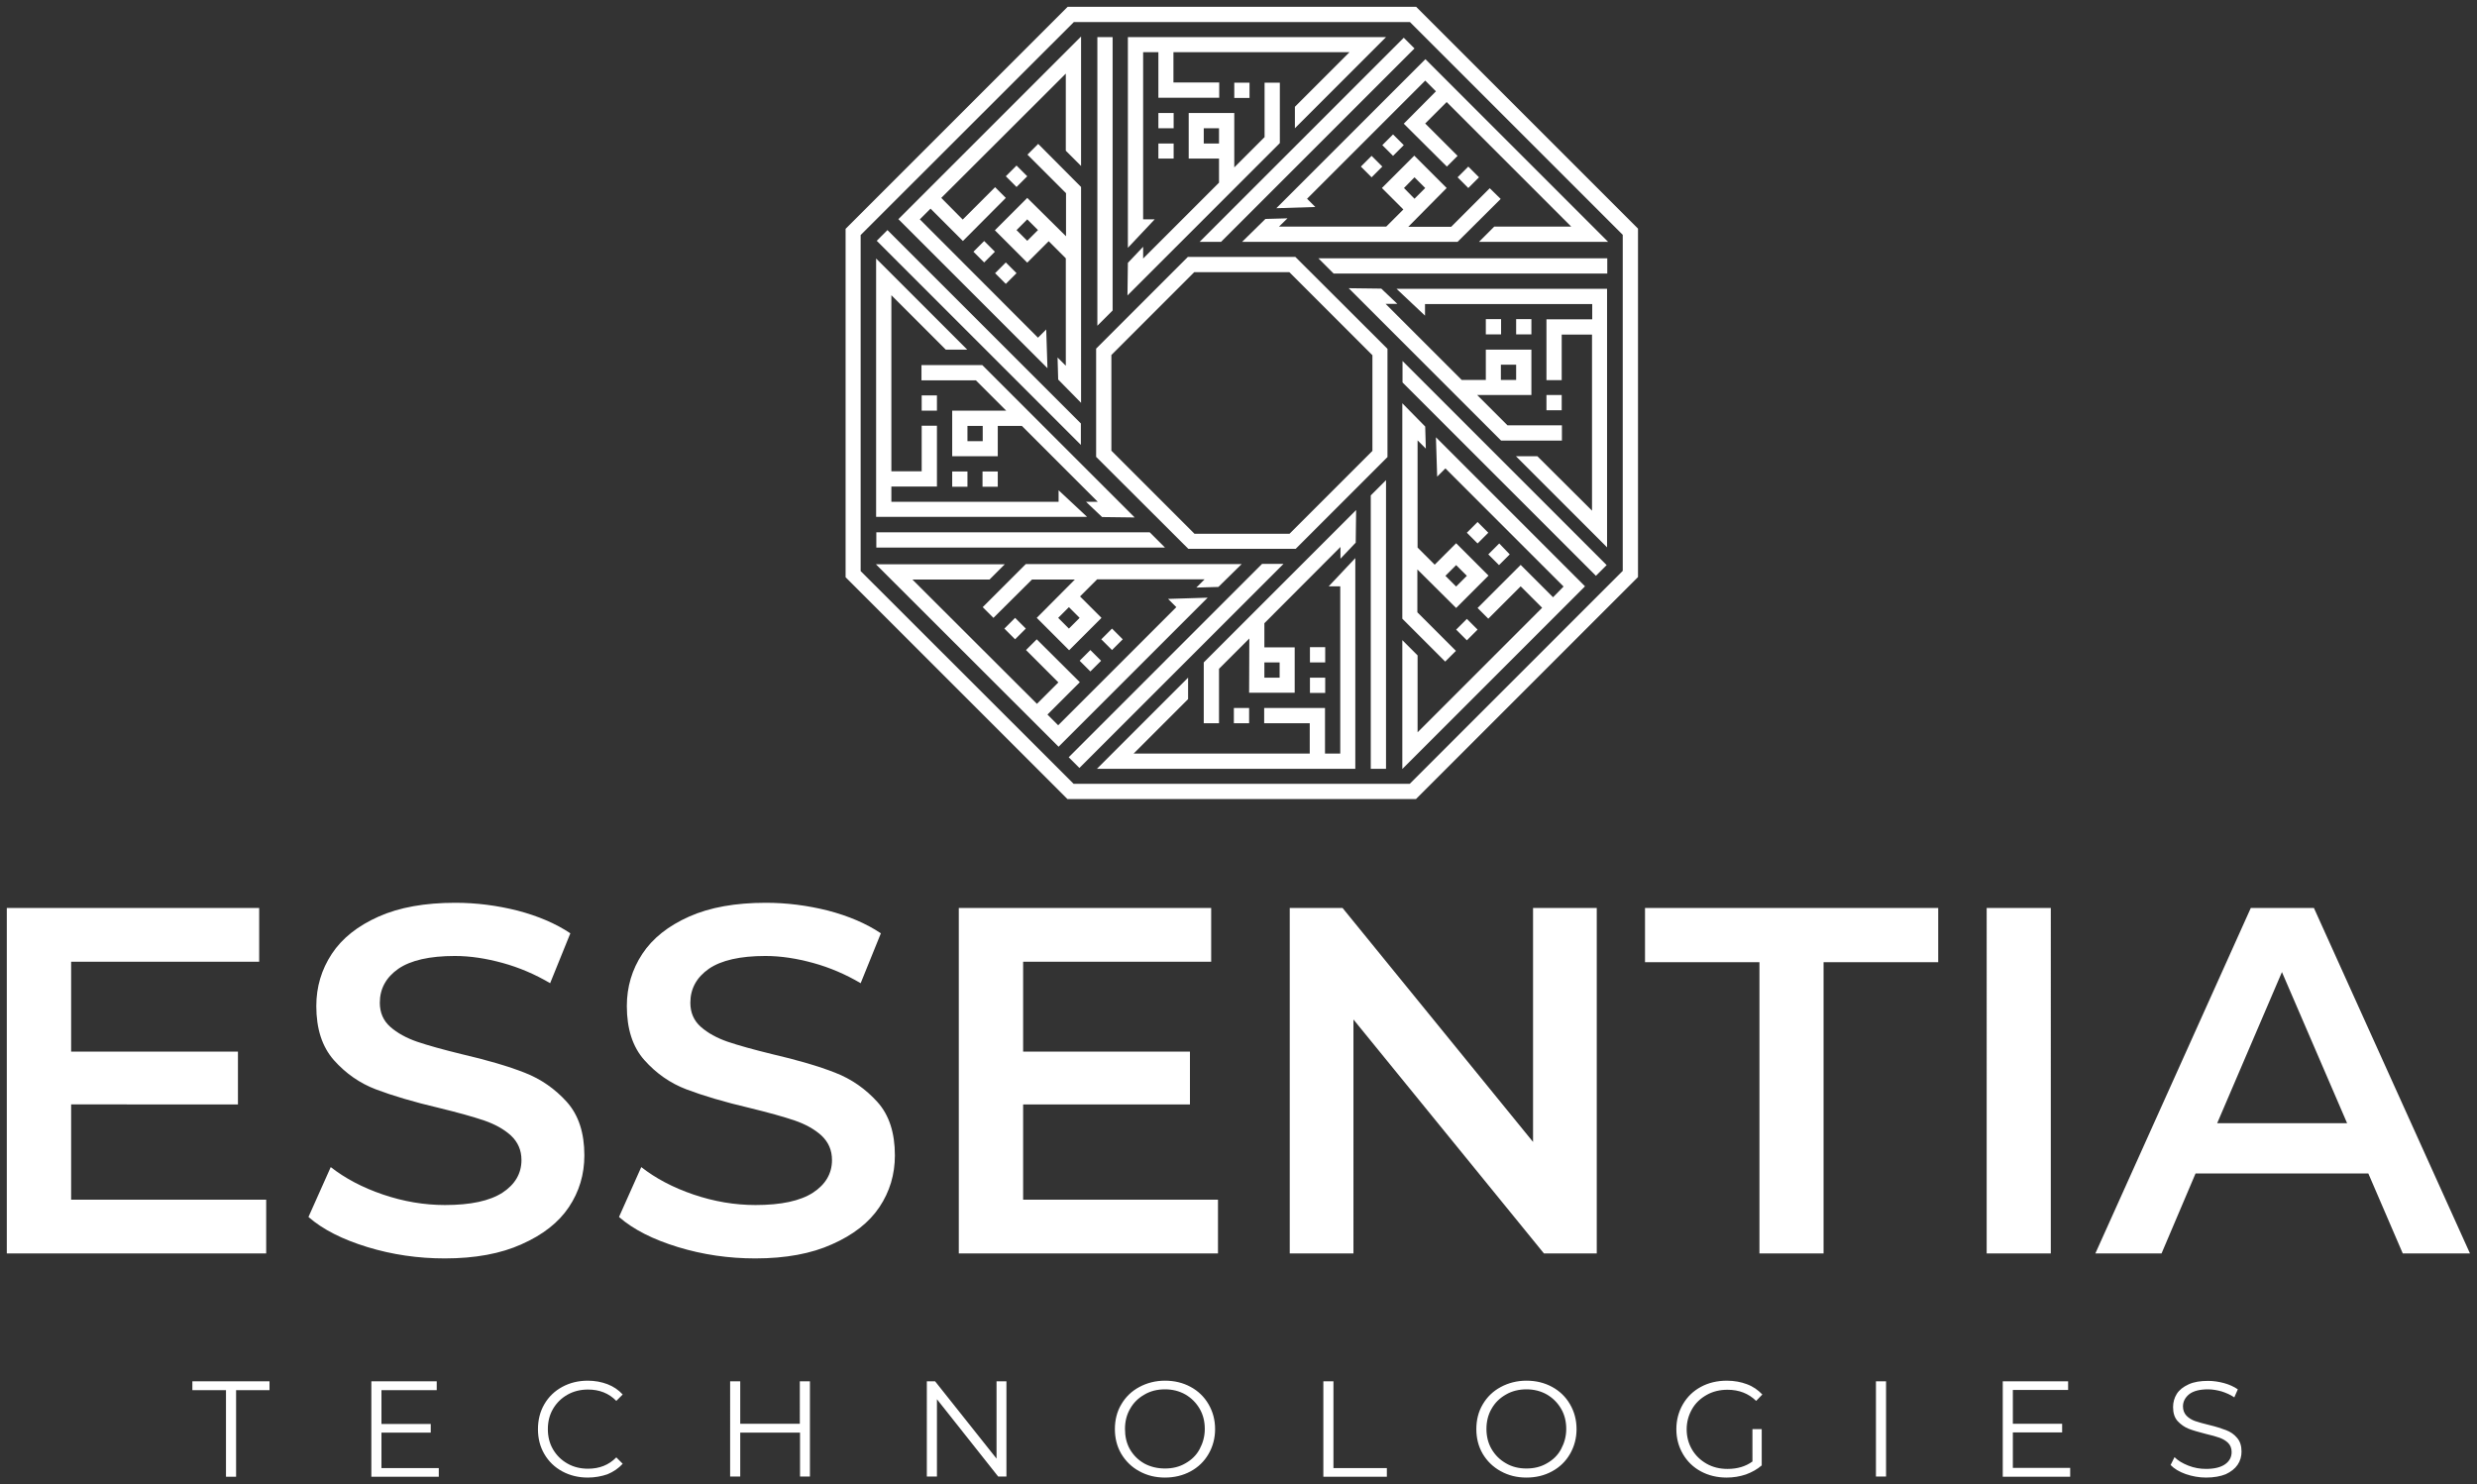 <?xml version="1.0" encoding="utf-8"?>
<!-- Generator: Adobe Illustrator 27.9.3, SVG Export Plug-In . SVG Version: 9.03 Build 53313)  -->
<svg version="1.1" id="Layer_1" xmlns="http://www.w3.org/2000/svg" xmlns:xlink="http://www.w3.org/1999/xlink" x="0px" y="0px"
	 viewBox="0 0 120.13 72" style="enable-background:new 0 0 120.13 72;" xml:space="preserve">
<rect x="0" y="0" width="120.13" height="72" fill="#333333" stroke="none"/>
<style type="text/css">
	.st0{fill:#FFFFFF;}
	.st1{fill-rule:evenodd;clip-rule:evenodd;fill:#FFFFFF;}
</style>
<g>
	<path class="st0" d="M113.83,54.48l-3.16-7.33l-3.14,7.33H113.83z M114.86,56.92h-8.38l-1.65,3.88h-3.21l7.54-16.76h3.06
		l7.57,16.76h-3.26L114.86,56.92z M96.35,44.04h3.11V60.8h-3.11V44.04z M85.34,46.67h-5.56v-2.63H94v2.63h-5.56V60.8h-3.11V46.67z
		 M77.44,44.04V60.8h-2.56l-9.24-11.35V60.8h-3.09V44.04h2.56l9.24,11.35V44.04H77.44z M59.07,58.19v2.61H46.5V44.04h12.24v2.61
		h-9.12v4.36h8.09v2.56h-8.09v4.62H59.07z M36.63,61.04c-1.29,0-2.54-0.18-3.75-0.55c-1.21-0.37-2.16-0.85-2.86-1.46l1.08-2.42
		c0.69,0.54,1.53,0.99,2.53,1.33c1,0.34,2,0.51,3.01,0.51c1.25,0,2.17-0.2,2.79-0.6c0.61-0.4,0.92-0.93,0.92-1.58
		c0-0.48-0.17-0.87-0.51-1.19c-0.34-0.31-0.78-0.55-1.3-0.73c-0.53-0.18-1.25-0.38-2.15-0.6c-1.28-0.3-2.31-0.61-3.1-0.91
		c-0.79-0.3-1.47-0.78-2.04-1.42s-0.85-1.52-0.85-2.62c0-0.93,0.25-1.77,0.75-2.53c0.5-0.76,1.26-1.36,2.27-1.81
		c1.01-0.45,2.25-0.67,3.72-0.67c1.02,0,2.03,0.13,3.02,0.38c0.99,0.26,1.84,0.62,2.56,1.1l-0.98,2.42c-0.73-0.43-1.5-0.76-2.3-0.98
		c-0.8-0.22-1.57-0.34-2.32-0.34c-1.23,0-2.14,0.21-2.74,0.62c-0.6,0.42-0.9,0.97-0.9,1.65c0,0.48,0.17,0.87,0.51,1.17
		s0.78,0.54,1.3,0.72c0.53,0.18,1.25,0.38,2.15,0.6c1.25,0.29,2.27,0.59,3.06,0.9c0.8,0.31,1.48,0.79,2.05,1.42s0.85,1.5,0.85,2.59
		c0,0.93-0.25,1.76-0.75,2.51c-0.5,0.75-1.27,1.35-2.29,1.8C39.35,60.81,38.1,61.04,36.63,61.04z M21.57,61.04
		c-1.29,0-2.54-0.18-3.75-0.55c-1.21-0.37-2.16-0.85-2.86-1.46l1.08-2.42c0.69,0.54,1.53,0.99,2.53,1.33c1,0.34,2,0.51,3.01,0.51
		c1.25,0,2.17-0.2,2.79-0.6c0.61-0.4,0.92-0.93,0.92-1.58c0-0.48-0.17-0.87-0.51-1.19c-0.34-0.31-0.78-0.55-1.3-0.73
		c-0.53-0.18-1.25-0.38-2.15-0.6c-1.28-0.3-2.31-0.61-3.1-0.91c-0.79-0.3-1.47-0.78-2.04-1.42c-0.57-0.65-0.85-1.52-0.85-2.62
		c0-0.93,0.25-1.77,0.75-2.53c0.5-0.76,1.26-1.36,2.27-1.81c1.01-0.45,2.25-0.67,3.72-0.67c1.02,0,2.03,0.13,3.02,0.38
		c0.99,0.26,1.84,0.62,2.56,1.1l-0.98,2.42c-0.73-0.43-1.5-0.76-2.3-0.98c-0.8-0.22-1.57-0.34-2.32-0.34
		c-1.23,0-2.14,0.21-2.74,0.62c-0.6,0.42-0.9,0.97-0.9,1.65c0,0.48,0.17,0.87,0.51,1.17c0.34,0.3,0.78,0.54,1.3,0.72
		c0.53,0.18,1.25,0.38,2.15,0.6c1.25,0.29,2.27,0.59,3.06,0.9c0.8,0.31,1.48,0.79,2.05,1.42c0.57,0.64,0.85,1.5,0.85,2.59
		c0,0.93-0.25,1.76-0.75,2.51s-1.27,1.35-2.29,1.8C24.29,60.81,23.04,61.04,21.57,61.04z M12.91,58.19v2.61H0.33V44.04h12.24v2.61
		H3.45v4.36h8.09v2.56H3.45v4.62H12.91z"/>
	<polygon class="st0" points="10.96,67.43 9.33,67.43 9.33,67 13.07,67 13.07,67.43 11.45,67.43 11.45,71.63 10.96,71.63 	"/>
	<polygon class="st0" points="21.28,71.21 21.28,71.63 18.01,71.63 18.01,67 21.18,67 21.18,67.43 18.5,67.43 18.5,69.07 
		20.89,69.07 20.89,69.49 18.5,69.49 18.5,71.21 	"/>
	<path class="st0" d="M56.5,71.23c0.37,0,0.7-0.08,0.99-0.25c0.3-0.17,0.53-0.39,0.69-0.69s0.25-0.62,0.25-0.98
		s-0.08-0.69-0.25-0.98s-0.4-0.52-0.69-0.69c-0.3-0.17-0.63-0.25-0.99-0.25c-0.37,0-0.7,0.08-0.99,0.25
		c-0.3,0.17-0.53,0.39-0.7,0.69c-0.17,0.29-0.25,0.62-0.25,0.98S54.63,70,54.8,70.3c0.17,0.29,0.4,0.52,0.7,0.69
		C55.8,71.15,56.13,71.23,56.5,71.23z M56.5,71.67c-0.46,0-0.87-0.1-1.25-0.31c-0.37-0.2-0.66-0.49-0.87-0.84
		c-0.21-0.36-0.31-0.76-0.31-1.2c0-0.44,0.1-0.85,0.31-1.2c0.21-0.36,0.5-0.64,0.87-0.84c0.37-0.2,0.79-0.31,1.25-0.31
		c0.46,0,0.87,0.1,1.24,0.3c0.37,0.2,0.66,0.48,0.87,0.84c0.21,0.36,0.32,0.76,0.32,1.21c0,0.44-0.11,0.85-0.32,1.21
		c-0.21,0.36-0.5,0.64-0.87,0.84C57.37,71.57,56.95,71.67,56.5,71.67z M48.81,67v4.62h-0.4l-2.97-3.75v3.75h-0.49V67h0.4l2.98,3.75
		V67H48.81z M39.28,67v4.62h-0.48v-2.13H35.9v2.13h-0.49V67h0.49v2.06h2.89V67H39.28z M28.51,71.67c-0.46,0-0.87-0.1-1.24-0.3
		c-0.37-0.2-0.66-0.48-0.87-0.84c-0.21-0.36-0.31-0.76-0.31-1.21c0-0.44,0.1-0.85,0.31-1.21c0.21-0.36,0.5-0.64,0.87-0.84
		c0.37-0.2,0.78-0.3,1.24-0.3c0.34,0,0.66,0.06,0.95,0.17s0.54,0.28,0.74,0.5l-0.31,0.31c-0.36-0.37-0.82-0.55-1.37-0.55
		c-0.37,0-0.7,0.08-1,0.25c-0.3,0.17-0.53,0.4-0.7,0.69c-0.17,0.29-0.25,0.62-0.25,0.98s0.08,0.69,0.25,0.98
		c0.17,0.29,0.4,0.52,0.7,0.69s0.63,0.25,1,0.25c0.55,0,1.01-0.18,1.37-0.55l0.31,0.31c-0.2,0.22-0.45,0.39-0.74,0.51
		C29.17,71.61,28.85,71.67,28.51,71.67z"/>
	<polygon class="st0" points="64.18,67 64.67,67 64.67,71.21 67.26,71.21 67.26,71.63 64.18,71.63 	"/>
	<path class="st0" d="M106.99,71.67c-0.34,0-0.67-0.06-0.99-0.17c-0.31-0.11-0.56-0.26-0.73-0.44l0.19-0.38
		c0.17,0.17,0.39,0.3,0.67,0.41s0.56,0.16,0.86,0.16c0.41,0,0.72-0.08,0.93-0.23c0.21-0.15,0.31-0.35,0.31-0.59
		c0-0.18-0.06-0.33-0.17-0.44c-0.11-0.11-0.25-0.19-0.41-0.25s-0.39-0.12-0.68-0.19c-0.35-0.09-0.63-0.17-0.83-0.25
		s-0.38-0.21-0.53-0.37c-0.15-0.17-0.22-0.39-0.22-0.68c0-0.23,0.06-0.45,0.18-0.64c0.12-0.19,0.31-0.34,0.57-0.46
		s0.57-0.17,0.95-0.17c0.26,0,0.52,0.04,0.78,0.11c0.25,0.07,0.47,0.17,0.66,0.3l-0.17,0.39c-0.19-0.13-0.4-0.22-0.62-0.29
		c-0.22-0.06-0.44-0.1-0.65-0.1c-0.41,0-0.71,0.08-0.91,0.23c-0.2,0.16-0.31,0.36-0.31,0.6c0,0.18,0.06,0.33,0.17,0.45
		c0.11,0.11,0.25,0.2,0.42,0.26s0.4,0.12,0.68,0.19c0.34,0.08,0.61,0.17,0.82,0.25c0.21,0.08,0.39,0.2,0.53,0.37
		c0.15,0.17,0.22,0.39,0.22,0.67c0,0.23-0.06,0.45-0.19,0.64c-0.13,0.19-0.32,0.34-0.58,0.46
		C107.69,71.61,107.37,71.67,106.99,71.67z M100.4,71.21v0.42h-3.27V67h3.17v0.42h-2.68v1.64h2.39v0.42h-2.39v1.72H100.4z M90.98,67
		h0.49v4.62h-0.49V67z M84.97,69.32h0.47v1.76c-0.22,0.19-0.47,0.33-0.77,0.44c-0.3,0.1-0.61,0.15-0.93,0.15
		c-0.46,0-0.88-0.1-1.25-0.3c-0.37-0.2-0.66-0.48-0.87-0.84c-0.21-0.36-0.32-0.76-0.32-1.21c0-0.44,0.11-0.85,0.32-1.21
		c0.21-0.36,0.5-0.64,0.87-0.84c0.37-0.2,0.79-0.3,1.26-0.3c0.35,0,0.68,0.06,0.97,0.17c0.3,0.11,0.54,0.28,0.75,0.5l-0.3,0.31
		c-0.37-0.36-0.83-0.54-1.39-0.54c-0.37,0-0.71,0.08-1.01,0.25c-0.3,0.17-0.54,0.39-0.71,0.69s-0.26,0.62-0.26,0.98
		s0.09,0.69,0.26,0.98s0.41,0.52,0.71,0.69c0.3,0.17,0.64,0.25,1.01,0.25c0.48,0,0.88-0.12,1.21-0.36V69.32z M74.03,71.23
		c0.37,0,0.7-0.08,0.99-0.25c0.3-0.17,0.53-0.39,0.69-0.69s0.25-0.62,0.25-0.98s-0.08-0.69-0.25-0.98s-0.4-0.52-0.69-0.69
		c-0.3-0.17-0.63-0.25-0.99-0.25s-0.7,0.08-0.99,0.25c-0.3,0.17-0.53,0.39-0.7,0.69c-0.17,0.29-0.25,0.62-0.25,0.98
		s0.08,0.69,0.25,0.98c0.17,0.29,0.4,0.52,0.7,0.69C73.33,71.15,73.66,71.23,74.03,71.23z M74.03,71.67c-0.46,0-0.87-0.1-1.25-0.31
		s-0.66-0.49-0.87-0.84c-0.21-0.36-0.31-0.76-0.31-1.2c0-0.44,0.1-0.85,0.31-1.2c0.21-0.36,0.5-0.64,0.87-0.84s0.79-0.31,1.25-0.31
		c0.46,0,0.87,0.1,1.24,0.3c0.37,0.2,0.66,0.48,0.87,0.84c0.21,0.36,0.32,0.76,0.32,1.21c0,0.44-0.11,0.85-0.32,1.21
		c-0.21,0.36-0.5,0.64-0.87,0.84C74.9,71.57,74.49,71.67,74.03,71.67z"/>
	<path class="st1" d="M62.84,26.62l4.45-4.45v-5.25l-4.47-4.46h-5.21l-4.45,4.45v5.25l4.47,4.46H62.84z M53.9,17.22l4.02-4.02h4.61
		l4.03,4.03v4.64l-4.02,4.02h-4.61l-4.03-4.03V17.22z"/>
	<path class="st1" d="M68.67,38.76l10.77-10.77v-16.9L68.68,0.33h-16.9L41.01,11.1V28l10.76,10.76H68.67z M41.74,11.4L52.08,1.07
		h16.3L78.7,11.39v16.3L68.37,38.02h-16.3L41.74,27.7V11.4z"/>
	<path class="st1" d="M66.48,37.29h0.74v-14l-0.74,0.74V37.29z M64.44,28.44h0.56v8.11h-0.74v-2.21h-2.95v0.74h2.21v1.47h-8.54
		l2.64-2.64v-1.04l-4.42,4.42h12.53V27.07L64.44,28.44z M64.27,31.39h-0.74v0.74h0.74V31.39z M64.27,32.87h-0.74v0.74h0.74V32.87z
		 M60.58,33.6h2.21v-2.2h-1.47v-1.17l3.69-3.7v0.57l0.74-0.78l0.02-1.58l-7.39,7.39v2.95h0.74v-2.64l1.47-1.47L60.58,33.6z
		 M61.32,32.13h0.74v0.74h-0.74V32.13z M60.58,34.34h-0.74v0.74h0.74V34.34z"/>
	<path class="st1" d="M51.83,36.73l0.52,0.52l9.9-9.9h-1.04L51.83,36.73z M56.65,29.05l0.4,0.4l-5.73,5.73l-0.52-0.52l1.57-1.57
		l-2.09-2.08l-0.52,0.52l1.57,1.57l-1.04,1.04l-6.04-6.03h3.74l0.74-0.74h-6.25l8.86,8.85l7.23-7.23L56.65,29.05z M54.45,31.01
		l-0.52-0.52l-0.52,0.52l0.52,0.52L54.45,31.01z M53.4,32.05l-0.52-0.52l-0.52,0.52l0.52,0.52L53.4,32.05z M50.28,29.97l1.57,1.57
		l1.57-1.57l-1.04-1.04l0.83-0.83h5.21l-0.4,0.4l1.07-0.03l1.13-1.11H49.75l-2.09,2.09l0.52,0.52l1.87-1.86h2.08L50.28,29.97z
		 M51.32,29.97l0.52-0.52l0.52,0.52l-0.52,0.52L51.32,29.97z M49.75,30.49l-0.52-0.52l-0.52,0.52l0.52,0.52L49.75,30.49z"/>
	<path class="st1" d="M42.5,25.82v0.74h14l-0.74-0.74H42.5z M51.34,23.78v0.56h-8.11V23.6h2.21v-2.95h-0.74v2.21h-1.47v-8.54
		l2.64,2.64h1.04l-4.42-4.42v12.53h10.23L51.34,23.78z M48.39,22.87h-0.74v0.74h0.74V22.87z M46.92,22.87h-0.74v0.74h0.74V22.87z
		 M46.18,19.92v2.21h2.21v-1.47h1.17l3.68,3.68h-0.57l0.78,0.74l1.58,0.02l-7.39-7.39h-2.95v0.74h2.64l1.47,1.47L46.18,19.92z
		 M46.92,20.66h0.74v0.74h-0.74L46.92,20.66z M45.44,19.18h-0.74v0.74h0.74V19.18z"/>
	<path class="st1" d="M43.04,11.16l-0.52,0.52l9.9,9.9v-1.04L43.04,11.16z M50.74,15.98l-0.4,0.4l-5.73-5.74l0.52-0.52l1.57,1.57
		l2.08-2.09l-0.52-0.52l-1.57,1.57l-1.04-1.05l6.04-6.03v3.74l0.74,0.74V1.77l-8.86,8.86l7.23,7.23L50.74,15.98z M48.78,13.77
		l0.52-0.52l-0.52-0.52l-0.52,0.52L48.78,13.77z M47.73,12.73l0.52-0.52l-0.52-0.52l-0.52,0.52L47.73,12.73z M49.82,9.6l-1.57,1.57
		l1.57,1.57l1.04-1.04l0.83,0.83v5.21l-0.4-0.4l0.03,1.07l1.11,1.13V9.07l-2.08-2.09l-0.52,0.52l1.87,1.87v2.09L49.82,9.6z
		 M49.82,10.64l0.52,0.52l-0.52,0.52l-0.52-0.52L49.82,10.64z M49.3,9.07l0.52-0.52L49.3,8.03l-0.52,0.52L49.3,9.07z"/>
	<path class="st1" d="M53.96,1.8h-0.74v14l0.74-0.74V1.8z M56,10.64h-0.56V2.53h0.74v2.21h2.95V4h-2.22V2.53h8.54L62.8,5.18v1.04
		l4.42-4.42H54.7v10.22L56,10.64z M56.18,7.69h0.74V6.96h-0.74V7.69z M56.18,6.22h0.74V5.48h-0.74V6.22z M59.86,5.48h-2.21v2.21
		h1.47v1.17l-3.68,3.68v-0.57l-0.74,0.78l-0.02,1.58l7.39-7.39V4.01h-0.74v2.64l-1.47,1.47L59.86,5.48z M59.12,6.96h-0.74V6.22h0.74
		V6.96z M59.86,4.75h0.74V4.01h-0.74V4.75z"/>
	<path class="st1" d="M68.6,2.35l-0.52-0.52l-9.9,9.9h1.04L68.6,2.35z M63.79,10.04l-0.4-0.4l5.73-5.73l0.52,0.52L68.08,6l2.09,2.08
		l0.52-0.52l-1.57-1.57l1.04-1.04l6.04,6.04h-3.73l-0.74,0.74h6.26l-8.86-8.86l-7.23,7.23L63.79,10.04z M66,8.08l0.52,0.52
		l0.52-0.52l-0.52-0.52L66,8.08z M67.04,7.04l0.52,0.52l0.52-0.52l-0.52-0.52L67.04,7.04z M70.16,9.12l-1.57-1.57l-1.57,1.57
		l1.04,1.04l-0.83,0.83h-5.2l0.41-0.4l-1.07,0.03l-1.13,1.11h10.45l2.09-2.08l-0.53-0.52l-1.87,1.87H68.3L70.16,9.12z M69.12,9.12
		L68.6,9.64l-0.51-0.52L68.6,8.6L69.12,9.12z M70.69,8.6l0.52,0.52l0.52-0.52l-0.52-0.52L70.69,8.6z"/>
	<path class="st1" d="M77.95,13.27v-0.74H63.94l0.74,0.74H77.95z M69.11,15.31v-0.56h8.11v0.74H75v2.95h0.74v-2.21h1.47v8.54
		l-2.65-2.64h-1.04l4.42,4.42V14.01H67.73L69.11,15.31z M72.06,16.22h0.74v-0.74h-0.74V16.22z M73.53,16.22h0.74v-0.74h-0.74V16.22z
		 M74.27,19.17v-2.21h-2.21v1.47h-1.17l-3.69-3.69h0.57l-0.78-0.74l-1.58-0.02l7.39,7.39h2.95v-0.74h-2.64l-1.47-1.47H74.27z
		 M73.53,18.43h-0.74v-0.74h0.74V18.43z M75,19.9h0.74v-0.74H75V19.9z"/>
	<path class="st1" d="M77.4,27.93l0.52-0.52l-9.9-9.9v1.04L77.4,27.93z M69.7,23.12l0.4-0.4l5.73,5.73l-0.51,0.52l-1.57-1.57
		l-2.09,2.09l0.52,0.52l1.57-1.57l1.04,1.04l-6.04,6.04v-3.73l-0.74-0.74v6.25l8.86-8.86l-7.23-7.23L69.7,23.12z M71.66,25.32
		l-0.52,0.52l0.52,0.52l0.52-0.52L71.66,25.32z M72.71,26.36l-0.53,0.53l0.52,0.52l0.52-0.52L72.71,26.36z M70.62,29.49l1.57-1.57
		l-1.57-1.57l-1.04,1.04l-0.83-0.83v-5.2l0.4,0.4l-0.03-1.07l-1.11-1.13v10.45l2.08,2.08l0.52-0.52l-1.87-1.87v-2.08L70.62,29.49z
		 M70.62,28.45l-0.52-0.52l0.52-0.52l0.52,0.52L70.62,28.45z M71.14,30.02l-0.52,0.52l0.52,0.52l0.52-0.52L71.14,30.02z"/>
</g>
</svg>
